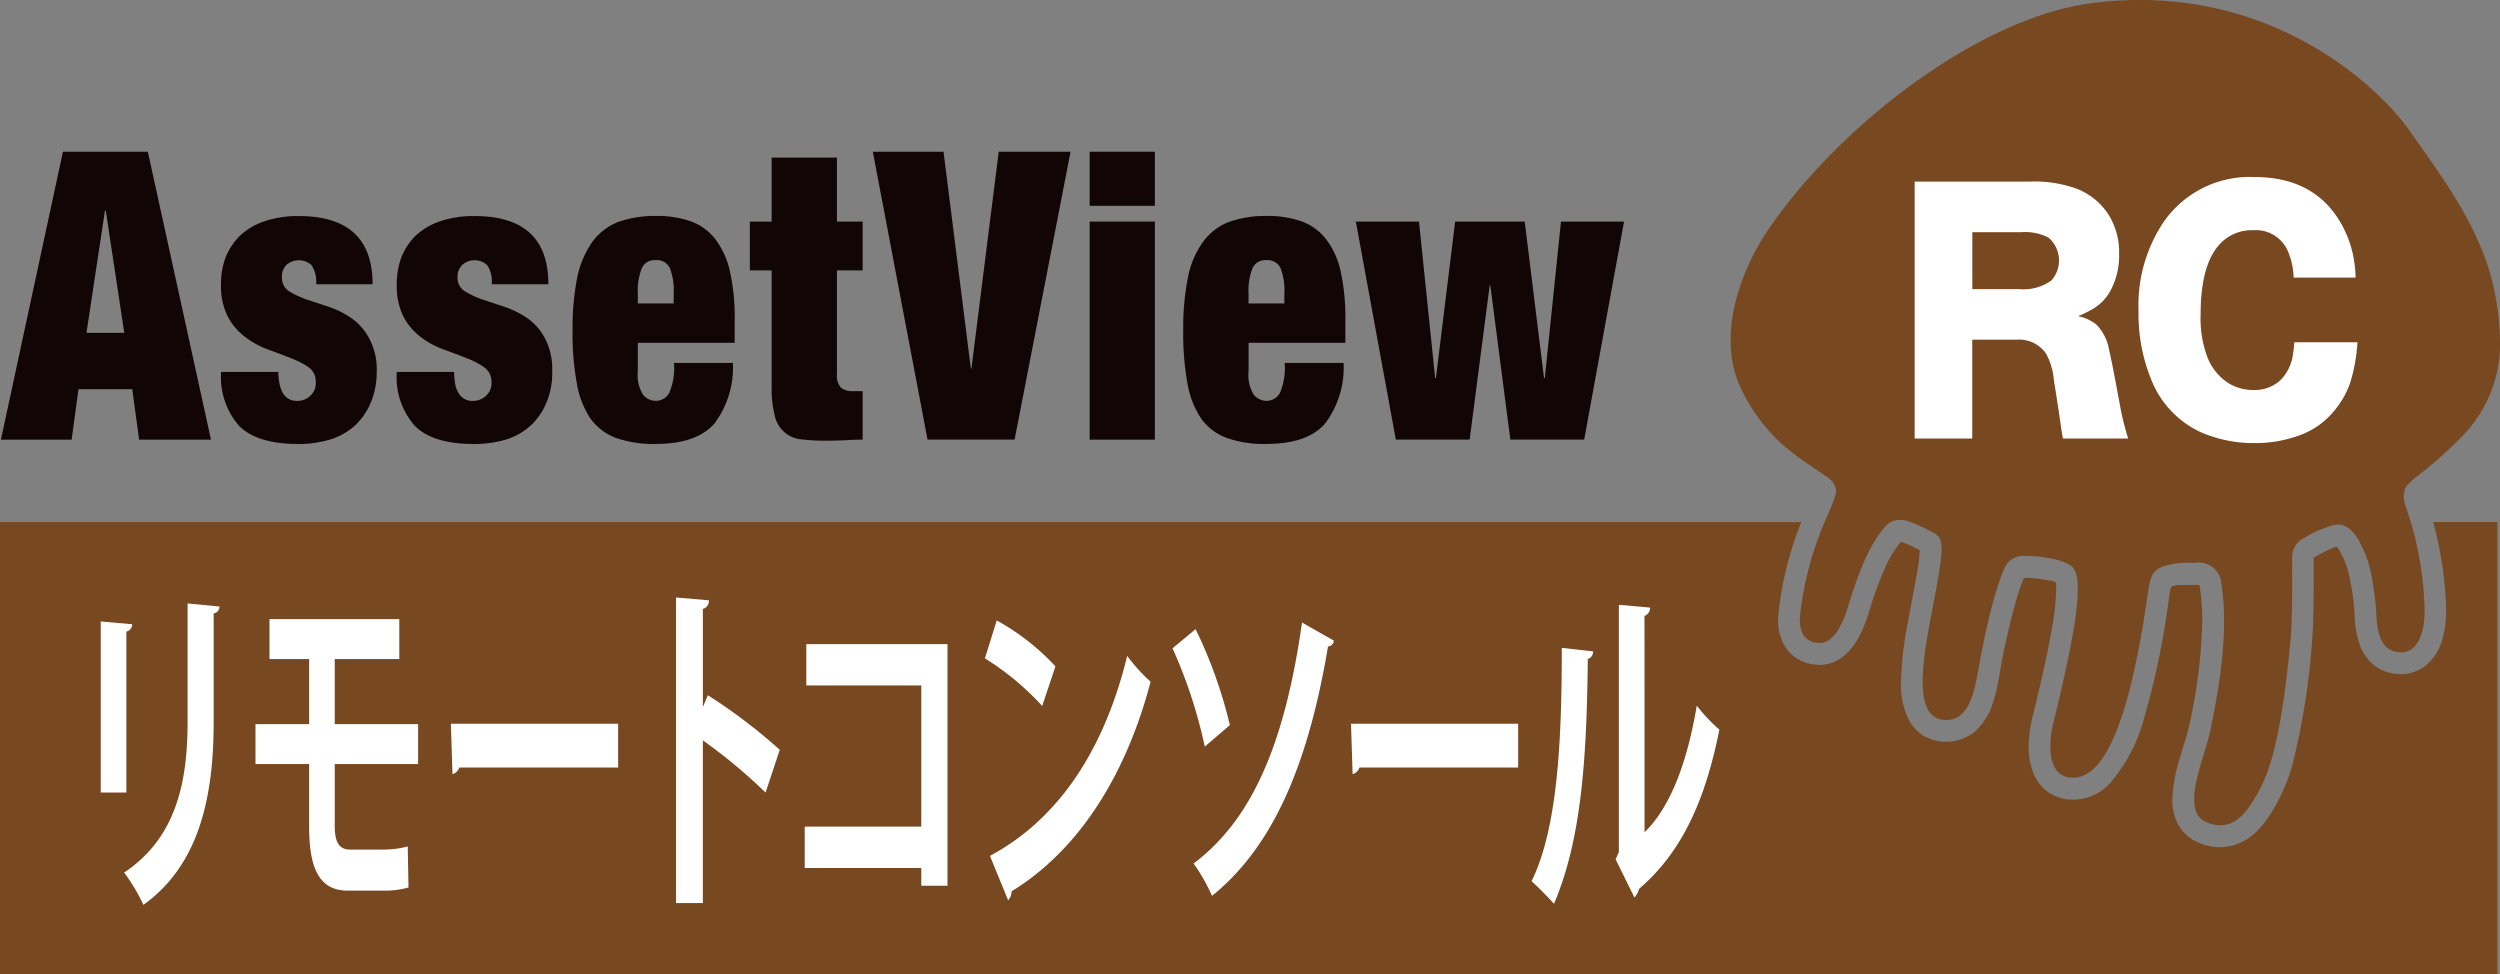 <svg xmlns="http://www.w3.org/2000/svg" width="232" height="90.402" viewBox="0 0 232 90.402">
  <rect x="0" y="0" width="232" height="90.402" fill="#808080" stroke="none"/>
  <g id="rc_logo" transform="translate(-676.204 -294.836)">
    <g id="グループ_2144" data-name="グループ 2144" transform="translate(676.204 294.836)">
      <path id="パス_8188" data-name="パス 8188" d="M790.342,321.746c-1.147-5.585-4.668-10.246-7.86-14.789-2.724-3.919-13.129-14.02-29.636-11.808-10.265,1.384-23.127,11.166-29.8,20.889-2.791,4.075-4.869,10.124-2.587,14.9a16.983,16.983,0,0,0,3.659,5,25.49,25.49,0,0,0,2.772,2.112c1.8,1.247,2.145,1.306,2.36,2.175.123.49-.378,1.477-1.039,3.051a30.25,30.25,0,0,0-2.267,8.517c-.119,1-.034,2.613,1.707,2.709,1.573.126,2.427-2.364,2.8-3.6.638-2.089,1.8-5.626,3.6-7.43a1.375,1.375,0,0,1,.293-.2,2.284,2.284,0,0,1,1.8,0,15.127,15.127,0,0,1,2.29,1.084c1.106.6.62,2.412-.527,8.595-.972,5.266-.976,8.7,1.6,8.7,2.134,0,2.6-2.672,2.962-4.661,1.165-6.491,2.271-9.459,2.813-10.024a2.043,2.043,0,0,1,1.306-.546c1.607,0,3.626.286,4.487.928,1.114.828.854,4.438-1.681,14.725-.241.965-.8,4.52,1.444,4.9,3.054.5,5.541-4.364,7.348-16.978.208-1.466.375-2.149,1.321-2.553a7.358,7.358,0,0,1,2.991-.356,2.088,2.088,0,0,1,2.5,1.722c.635,3.9.122,8.5-.991,13.783-.564,2.694-2.858,7.456-.39,8.536,2.264.991,3.574-.757,4.193-1.722,1.3-2.008,2.661-4.524,3.656-15.453.156-1.766.126-6.064.126-7.489a1.968,1.968,0,0,1,1.166-1.729,9.971,9.971,0,0,1,2.746-1.187c1.258-.263,2.052,1.006,2.342,1.566.746,1.469,1.139,2.494,1.51,5.99.1.98-.052,3.7,1.7,4.175,2.308.627,2.991-2.067,2.8-4.643a31.183,31.183,0,0,0-1.258-7.366c-.471-1.5-.817-2.123-.564-2.954.286-.965,1.618-1.266,5.084-4.739a12.389,12.389,0,0,0,3.752-8.079A23.7,23.7,0,0,0,790.342,321.746Z" transform="translate(-558.88 -294.836)" fill="#784820"/>
      <path id="パス_8189" data-name="パス 8189" d="M902.006,307.89a34.841,34.841,0,0,1,1.169,7.229c.019.323.03.627.03.946a9.385,9.385,0,0,1-.353,2.709,4.633,4.633,0,0,1-1.622,2.494,3.709,3.709,0,0,1-2.216.742,4.745,4.745,0,0,1-1.165-.16,3.71,3.71,0,0,1-1.737-1.05,4.287,4.287,0,0,1-.894-1.443,8.61,8.61,0,0,1-.49-2.49c-.026-.46-.041-.82-.056-.946a21.709,21.709,0,0,0-.553-3.433,8.947,8.947,0,0,0-.753-1.848,2.4,2.4,0,0,0-.315-.457,3.29,3.29,0,0,0-.783.3c-.353.16-.772.4-1.3.683l0-.019-.052.045c0,.4,0,.976,0,1.681,0,1.889-.015,4.438-.141,5.89a66.3,66.3,0,0,1-1.778,11.426,16.312,16.312,0,0,1-2.193,4.943,8.008,8.008,0,0,1-1.455,1.726,4.879,4.879,0,0,1-3.121,1.21,5.08,5.08,0,0,1-2.115-.479h.008a3.735,3.735,0,0,1-1.871-1.792,4.93,4.93,0,0,1-.456-2.171,14.614,14.614,0,0,1,.694-3.815c.349-1.191.716-2.293.861-2.991a48.782,48.782,0,0,0,1.224-9.7,20.287,20.287,0,0,0-.252-3.355l0-.026-.267-.015h-.119c-.278.015-.527.015-.75.015h-.5a2.162,2.162,0,0,0-1.009.16,8.2,8.2,0,0,0-.186,1.028,74.58,74.58,0,0,1-2.26,10.966,15.227,15.227,0,0,1-3.18,6.19,4.635,4.635,0,0,1-4.216,1.51h-.007a3.941,3.941,0,0,1-1.778-.809A3.794,3.794,0,0,1,865,331.414a6.292,6.292,0,0,1-.534-2.694,11.425,11.425,0,0,1,.3-2.509c.809-3.255,1.373-5.826,1.74-7.815a25.253,25.253,0,0,0,.516-4.257,3.994,3.994,0,0,0-.041-.653l-.071-.03a5.22,5.22,0,0,0-.831-.2,13.4,13.4,0,0,0-2.022-.193l-.108.212a15.934,15.934,0,0,0-.594,1.692,65.65,65.65,0,0,0-1.585,7.01,19.731,19.731,0,0,1-.594,2.609A6,6,0,0,1,859.4,327.4a4.242,4.242,0,0,1-4.579.382,3.786,3.786,0,0,1-1.436-1.447,7.255,7.255,0,0,1-.768-3.618,31.9,31.9,0,0,1,.635-5.5c.349-1.893.631-3.359.827-4.483a16.287,16.287,0,0,0,.282-2.219c-.367-.2-.731-.39-1.061-.531a4.757,4.757,0,0,0-.705-.249,10.779,10.779,0,0,0-1.622,2.78,33.992,33.992,0,0,0-1.281,3.577,13.63,13.63,0,0,1-.724,1.945,6.347,6.347,0,0,1-1.622,2.256,3.593,3.593,0,0,1-2.282.861l-.219-.022a3.775,3.775,0,0,1-1.748-.5,3.318,3.318,0,0,1-1.24-1.187,4.5,4.5,0,0,1-.642-2.449,6.4,6.4,0,0,1,.048-.8,31.828,31.828,0,0,1,2.1-8.3H676.2v41.957H907.958V307.89Z" transform="translate(-676.204 -259.445)" fill="#784820"/>
    </g>
    <g id="グループ_2147" data-name="グループ 2147" transform="translate(676.289 308.915)">
      <path id="パス_8190" data-name="パス 8190" d="M685.883,304.093l-1.715,11.348h3.507l-1.718-11.348h-.074m9.838,21.257h-6.669l-.638-4.683h-4.988l-.638,4.683h-6.561l5.756-26.719h7.878l5.86,26.719" transform="translate(-676.227 -298.629)" fill="#110605"/>
      <path id="パス_8191" data-name="パス 8191" d="M688.877,321.394q-3.8,0-5.481-1.688a6.888,6.888,0,0,1-1.663-5h5.314a5.26,5.26,0,0,0,.111,1.1,2.756,2.756,0,0,0,.323.887,1.458,1.458,0,0,0,1.284.705,1.745,1.745,0,0,0,1.228-.464,1.573,1.573,0,0,0,.527-1.269,1.635,1.635,0,0,0-.649-1.38,7.615,7.615,0,0,0-1.644-.846c-.653-.26-1.34-.52-2.1-.8a7.9,7.9,0,0,1-2.1-1.128,5.638,5.638,0,0,1-1.633-1.867,6.148,6.148,0,0,1-.668-3.095,6.888,6.888,0,0,1,.434-2.494,6.007,6.007,0,0,1,1.336-2,6.175,6.175,0,0,1,2.264-1.328,9.6,9.6,0,0,1,3.2-.483q6.83,0,6.832,6.331h-5.24a2.779,2.779,0,0,0-.423-1.77,1.751,1.751,0,0,0-2.316-.045,1.508,1.508,0,0,0-.431,1.147,1.461,1.461,0,0,0,.653,1.314,8.93,8.93,0,0,0,1.625.761c.649.219,1.354.438,2.111.7a8.36,8.36,0,0,1,2.1,1.065,5.325,5.325,0,0,1,1.625,1.889,6.086,6.086,0,0,1,.679,3.095,7.307,7.307,0,0,1-.512,2.731,6.333,6.333,0,0,1-1.429,2.149,6.21,6.21,0,0,1-2.3,1.347,10.459,10.459,0,0,1-3.073.442" transform="translate(-661.3 -294.272)" fill="#110605"/>
      <path id="パス_8192" data-name="パス 8192" d="M693.256,321.394c-2.535,0-4.36-.564-5.463-1.688a6.8,6.8,0,0,1-1.666-5h5.318a7.388,7.388,0,0,0,.093,1.1,2.38,2.38,0,0,0,.338.887,1.443,1.443,0,0,0,1.288.705,1.77,1.77,0,0,0,1.228-.464,1.57,1.57,0,0,0,.523-1.269,1.65,1.65,0,0,0-.668-1.38,7.276,7.276,0,0,0-1.625-.846c-.649-.26-1.354-.52-2.1-.8a7.867,7.867,0,0,1-2.119-1.128,5.7,5.7,0,0,1-1.626-1.867,6.359,6.359,0,0,1-.653-3.095,7.048,7.048,0,0,1,.434-2.494,5.863,5.863,0,0,1,1.325-2,6.378,6.378,0,0,1,2.252-1.328,9.774,9.774,0,0,1,3.221-.483q6.841,0,6.836,6.331h-5.259a2.693,2.693,0,0,0-.416-1.77,1.726,1.726,0,0,0-2.3-.045,1.508,1.508,0,0,0-.453,1.147,1.48,1.48,0,0,0,.668,1.314,9.057,9.057,0,0,0,1.625.761c.649.219,1.354.438,2.1.7a8.282,8.282,0,0,1,2.119,1.065,5.323,5.323,0,0,1,1.626,1.889,6.3,6.3,0,0,1,.646,3.095,6.828,6.828,0,0,1-.5,2.731,6.008,6.008,0,0,1-1.421,2.149,6.132,6.132,0,0,1-2.279,1.347,10.605,10.605,0,0,1-3.091.442" transform="translate(-649.388 -294.272)" fill="#110605"/>
      <path id="パス_8193" data-name="パス 8193" d="M698.222,304.338a1.268,1.268,0,0,0-1.28.761,5.72,5.72,0,0,0-.364,2.353v.905h3.329v-.905a5.847,5.847,0,0,0-.345-2.353,1.316,1.316,0,0,0-1.34-.761m.037,17.056a10.776,10.776,0,0,1-3.67-.546,5.151,5.151,0,0,1-2.386-1.785,8.208,8.208,0,0,1-1.28-3.281,25.039,25.039,0,0,1-.4-4.9,24.476,24.476,0,0,1,.43-4.939,8.879,8.879,0,0,1,1.4-3.3,5.437,5.437,0,0,1,2.4-1.852,10.279,10.279,0,0,1,3.507-.56,9.59,9.59,0,0,1,3.184.483,5.079,5.079,0,0,1,2.293,1.629,7.6,7.6,0,0,1,1.373,2.969,19.6,19.6,0,0,1,.456,4.642v2.049h-8.988v2.653a3.431,3.431,0,0,0,.5,2.189,1.553,1.553,0,0,0,1.139.546,1.426,1.426,0,0,0,1.269-.724,5.873,5.873,0,0,0,.449-2.794H705.4a8.646,8.646,0,0,1-1.715,5.626c-1.106,1.266-2.917,1.889-5.429,1.889" transform="translate(-637.473 -294.272)" fill="#110605"/>
      <path id="パス_8194" data-name="パス 8194" d="M702.133,325.047a18.748,18.748,0,0,1-2.368-.122,2.764,2.764,0,0,1-2.5-2.2,10.19,10.19,0,0,1-.289-2.713V309.242h-2.022v-4.527h2.022v-5.938h6.06v5.938h2.386v4.527h-2.386v9.641a1.686,1.686,0,0,0,.356,1.225,1.575,1.575,0,0,0,1.087.338h.943v4.505c-.56,0-1.121.019-1.685.059-.557.019-1.1.037-1.607.037" transform="translate(-625.452 -298.23)" fill="#110605"/>
      <path id="パス_8195" data-name="パス 8195" d="M711.188,325.349h-8.08L698.03,298.63h6.562l2.535,20.129h.054l2.532-20.129h6.668l-5.194,26.719" transform="translate(-617.117 -298.63)" fill="#110605"/>
      <path id="パス_8196" data-name="パス 8196" d="M709.5,303.651h-6.049V298.63H709.5v5.021m0,21.7h-6.049V305.113H709.5v20.236" transform="translate(-602.414 -298.629)" fill="#110605"/>
      <path id="パス_8197" data-name="パス 8197" d="M713.5,304.338a1.273,1.273,0,0,0-1.284.761,5.731,5.731,0,0,0-.36,2.353v.905h3.322v-.905a5.859,5.859,0,0,0-.341-2.353,1.326,1.326,0,0,0-1.336-.761m.033,17.056a10.725,10.725,0,0,1-3.667-.546,5.124,5.124,0,0,1-2.39-1.785,8.26,8.26,0,0,1-1.288-3.281,25.66,25.66,0,0,1-.394-4.9,23.91,23.91,0,0,1,.434-4.939,8.412,8.412,0,0,1,1.4-3.3,5.342,5.342,0,0,1,2.4-1.852,10.231,10.231,0,0,1,3.507-.56,9.606,9.606,0,0,1,3.184.483,5.118,5.118,0,0,1,2.293,1.629,7.547,7.547,0,0,1,1.377,2.969,20.037,20.037,0,0,1,.449,4.642v2.049h-8.981v2.653a3.384,3.384,0,0,0,.5,2.189,1.53,1.53,0,0,0,1.139.546,1.429,1.429,0,0,0,1.266-.724,5.885,5.885,0,0,0,.445-2.794h5.467a8.624,8.624,0,0,1-1.718,5.626c-1.1,1.266-2.913,1.889-5.426,1.889" transform="translate(-596.075 -294.272)" fill="#110605"/>
      <path id="パス_8198" data-name="パス 8198" d="M731.3,320.611h-6.85l-1.862-14.326h-.054l-1.862,14.326h-6.85l-3.709-20.234h5.859l1.5,14.527h.068l1.789-14.527h6.454l1.793,14.527h.071l1.5-14.527H735L731.3,320.611" transform="translate(-584.374 -293.892)" fill="#110605"/>
      <g id="グループ_2145" data-name="グループ 2145" transform="translate(9.263 41.368)">
        <path id="パス_8199" data-name="パス 8199" d="M678.723,327.478V311.6l2.917.26a.681.681,0,0,1-.538.679v14.937Zm11.022-17.264a.655.655,0,0,1-.542.646v10.1c0,6.839-1.3,13.2-6.521,16.941a16.968,16.968,0,0,0-1.789-3c4.928-3.262,5.889-8.613,5.889-13.972v-11Z" transform="translate(-678.723 -309.376)" fill="#fff"/>
        <path id="パス_8200" data-name="パス 8200" d="M689.948,323.769v5.711c0,1.388.3,2.227,1.432,2.227h3.162a8.917,8.917,0,0,0,2.179-.29l.07,3.807a7.942,7.942,0,0,1-2.23.29h-3.436c-2.694,0-3.552-2.227-3.552-5.9v-5.841h-4.98v-3.707h4.98v-6.038h-3.681v-3.707h12.046v3.707h-5.99v6.038h7.737v3.707Z" transform="translate(-668.231 -308.313)" fill="#fff"/>
        <path id="パス_8201" data-name="パス 8201" d="M687.479,312.934H703V317H688.258a.934.934,0,0,1-.631.612Z" transform="translate(-654.985 -301.218)" fill="#fff"/>
        <path id="パス_8202" data-name="パス 8202" d="M701.418,327.879a49.86,49.86,0,0,0-5.819-4.843v15.1h-2.49V309.777l3.047.26a.764.764,0,0,1-.556.805v9.1l.464-1.095a50.657,50.657,0,0,1,6.672,5.066Z" transform="translate(-639.722 -309.777)" fill="#fff"/>
        <path id="パス_8203" data-name="パス 8203" d="M709.579,310.943v22.422h-2.434v-1.644H696.327V327.88h10.818v-13.1H696.475v-3.837Z" transform="translate(-630.998 -306.616)" fill="#fff"/>
        <path id="パス_8204" data-name="パス 8204" d="M701.931,310.351a21.7,21.7,0,0,1,5.448,4.26l-1.228,3.678a25.211,25.211,0,0,0-5.318-4.42ZM701.3,332.2c6.268-3.359,10.576-9.682,12.736-18.559a16.028,16.028,0,0,0,2.175,2.394c-2.312,8.806-6.747,15.683-12.9,19.453a1.352,1.352,0,0,1-.319.839Z" transform="translate(-618.782 -308.221)" fill="#fff"/>
        <path id="パス_8205" data-name="パス 8205" d="M707.666,311.015a43.207,43.207,0,0,1,3.18,8.906l-2.327,2a45.526,45.526,0,0,0-2.995-9.129Zm12.825,1.065a.574.574,0,0,1-.538.549c-1.974,11.779-5.485,18.874-10.762,23.138a17.437,17.437,0,0,0-1.711-3c5-3.778,8.346-10.228,10.061-22.363Z" transform="translate(-606.062 -308.08)" fill="#fff"/>
        <path id="パス_8206" data-name="パス 8206" d="M709.988,312.934H725.5V317H710.771a.959.959,0,0,1-.634.612Z" transform="translate(-593.963 -301.218)" fill="#fff"/>
        <path id="パス_8207" data-name="パス 8207" d="M720.207,314.283a.69.69,0,0,1-.486.709c-.093,9.259-.594,16.748-3.136,22.715-.542-.612-1.436-1.514-2.082-2.1,2.468-5,2.805-13.389,2.805-21.65Zm4.78,16.781c2.486-2.39,4.012-6.747,4.847-11.749a14.937,14.937,0,0,0,2.1,2.227c-1.34,6.68-3.511,11.393-7.456,14.781a2.2,2.2,0,0,1-.423.805l-1.752-3.548.3-.679V309.96l2.9.26a.8.8,0,0,1-.52.772Z" transform="translate(-581.722 -309.281)" fill="#fff"/>
      </g>
      <g id="グループ_2146" data-name="グループ 2146" transform="translate(177.595 2.354)">
        <path id="パス_8208" data-name="パス 8208" d="M724.083,323.224V299.377h10.673a11.572,11.572,0,0,1,4.264.623,6.176,6.176,0,0,1,3.043,2.423,6.613,6.613,0,0,1,.994,3.707,6.814,6.814,0,0,1-.757,3.284,4.408,4.408,0,0,1-1.7,1.792,10.461,10.461,0,0,1-1.347.657,4.15,4.15,0,0,1,1.663.753,4.327,4.327,0,0,1,1.2,2.327q.289,1.2,1.021,5.2a24.86,24.86,0,0,0,.761,3.077h-6.049c-.078-.36-.156-.846-.238-1.466q-.2-1.4-.612-3.974a6.017,6.017,0,0,0-.731-2.449,3.023,3.023,0,0,0-2.687-1.284h-4.153v9.174Zm5.351-13.865h4.383a4.43,4.43,0,0,0,2.958-.809,2.8,2.8,0,0,0-.267-3.974,4.757,4.757,0,0,0-2.572-.5h-4.5Z" transform="translate(-724.083 -298.958)" fill="#fff"/>
        <path id="パス_8209" data-name="パス 8209" d="M749.828,308.59h-5.756a6.582,6.582,0,0,0-.557-2.512,3.236,3.236,0,0,0-3.221-1.881,4.008,4.008,0,0,0-2.95,1.162q-1.9,1.887-1.9,6.639a10.161,10.161,0,0,0,.65,4.034,5.032,5.032,0,0,0,1.722,2.212,4.263,4.263,0,0,0,2.542.776,3.494,3.494,0,0,0,2.483-.9,4.175,4.175,0,0,0,1.173-2.42,11.064,11.064,0,0,0,.119-1.106H750a16.219,16.219,0,0,1-.653,3.689,8.162,8.162,0,0,1-1.417,2.561,7.4,7.4,0,0,1-3.392,2.416,11.891,11.891,0,0,1-4.034.69,12.347,12.347,0,0,1-5.062-1.017,9.007,9.007,0,0,1-4.591-4.9,16.068,16.068,0,0,1-1.169-6.4,13.832,13.832,0,0,1,2.345-8.224,9.712,9.712,0,0,1,8.417-4.149q5.294,0,7.778,3.885a10.12,10.12,0,0,1,1.518,4.271A11.59,11.59,0,0,1,749.828,308.59Z" transform="translate(-708.906 -299.264)" fill="#fff"/>
      </g>
    </g>
  </g>
</svg>
